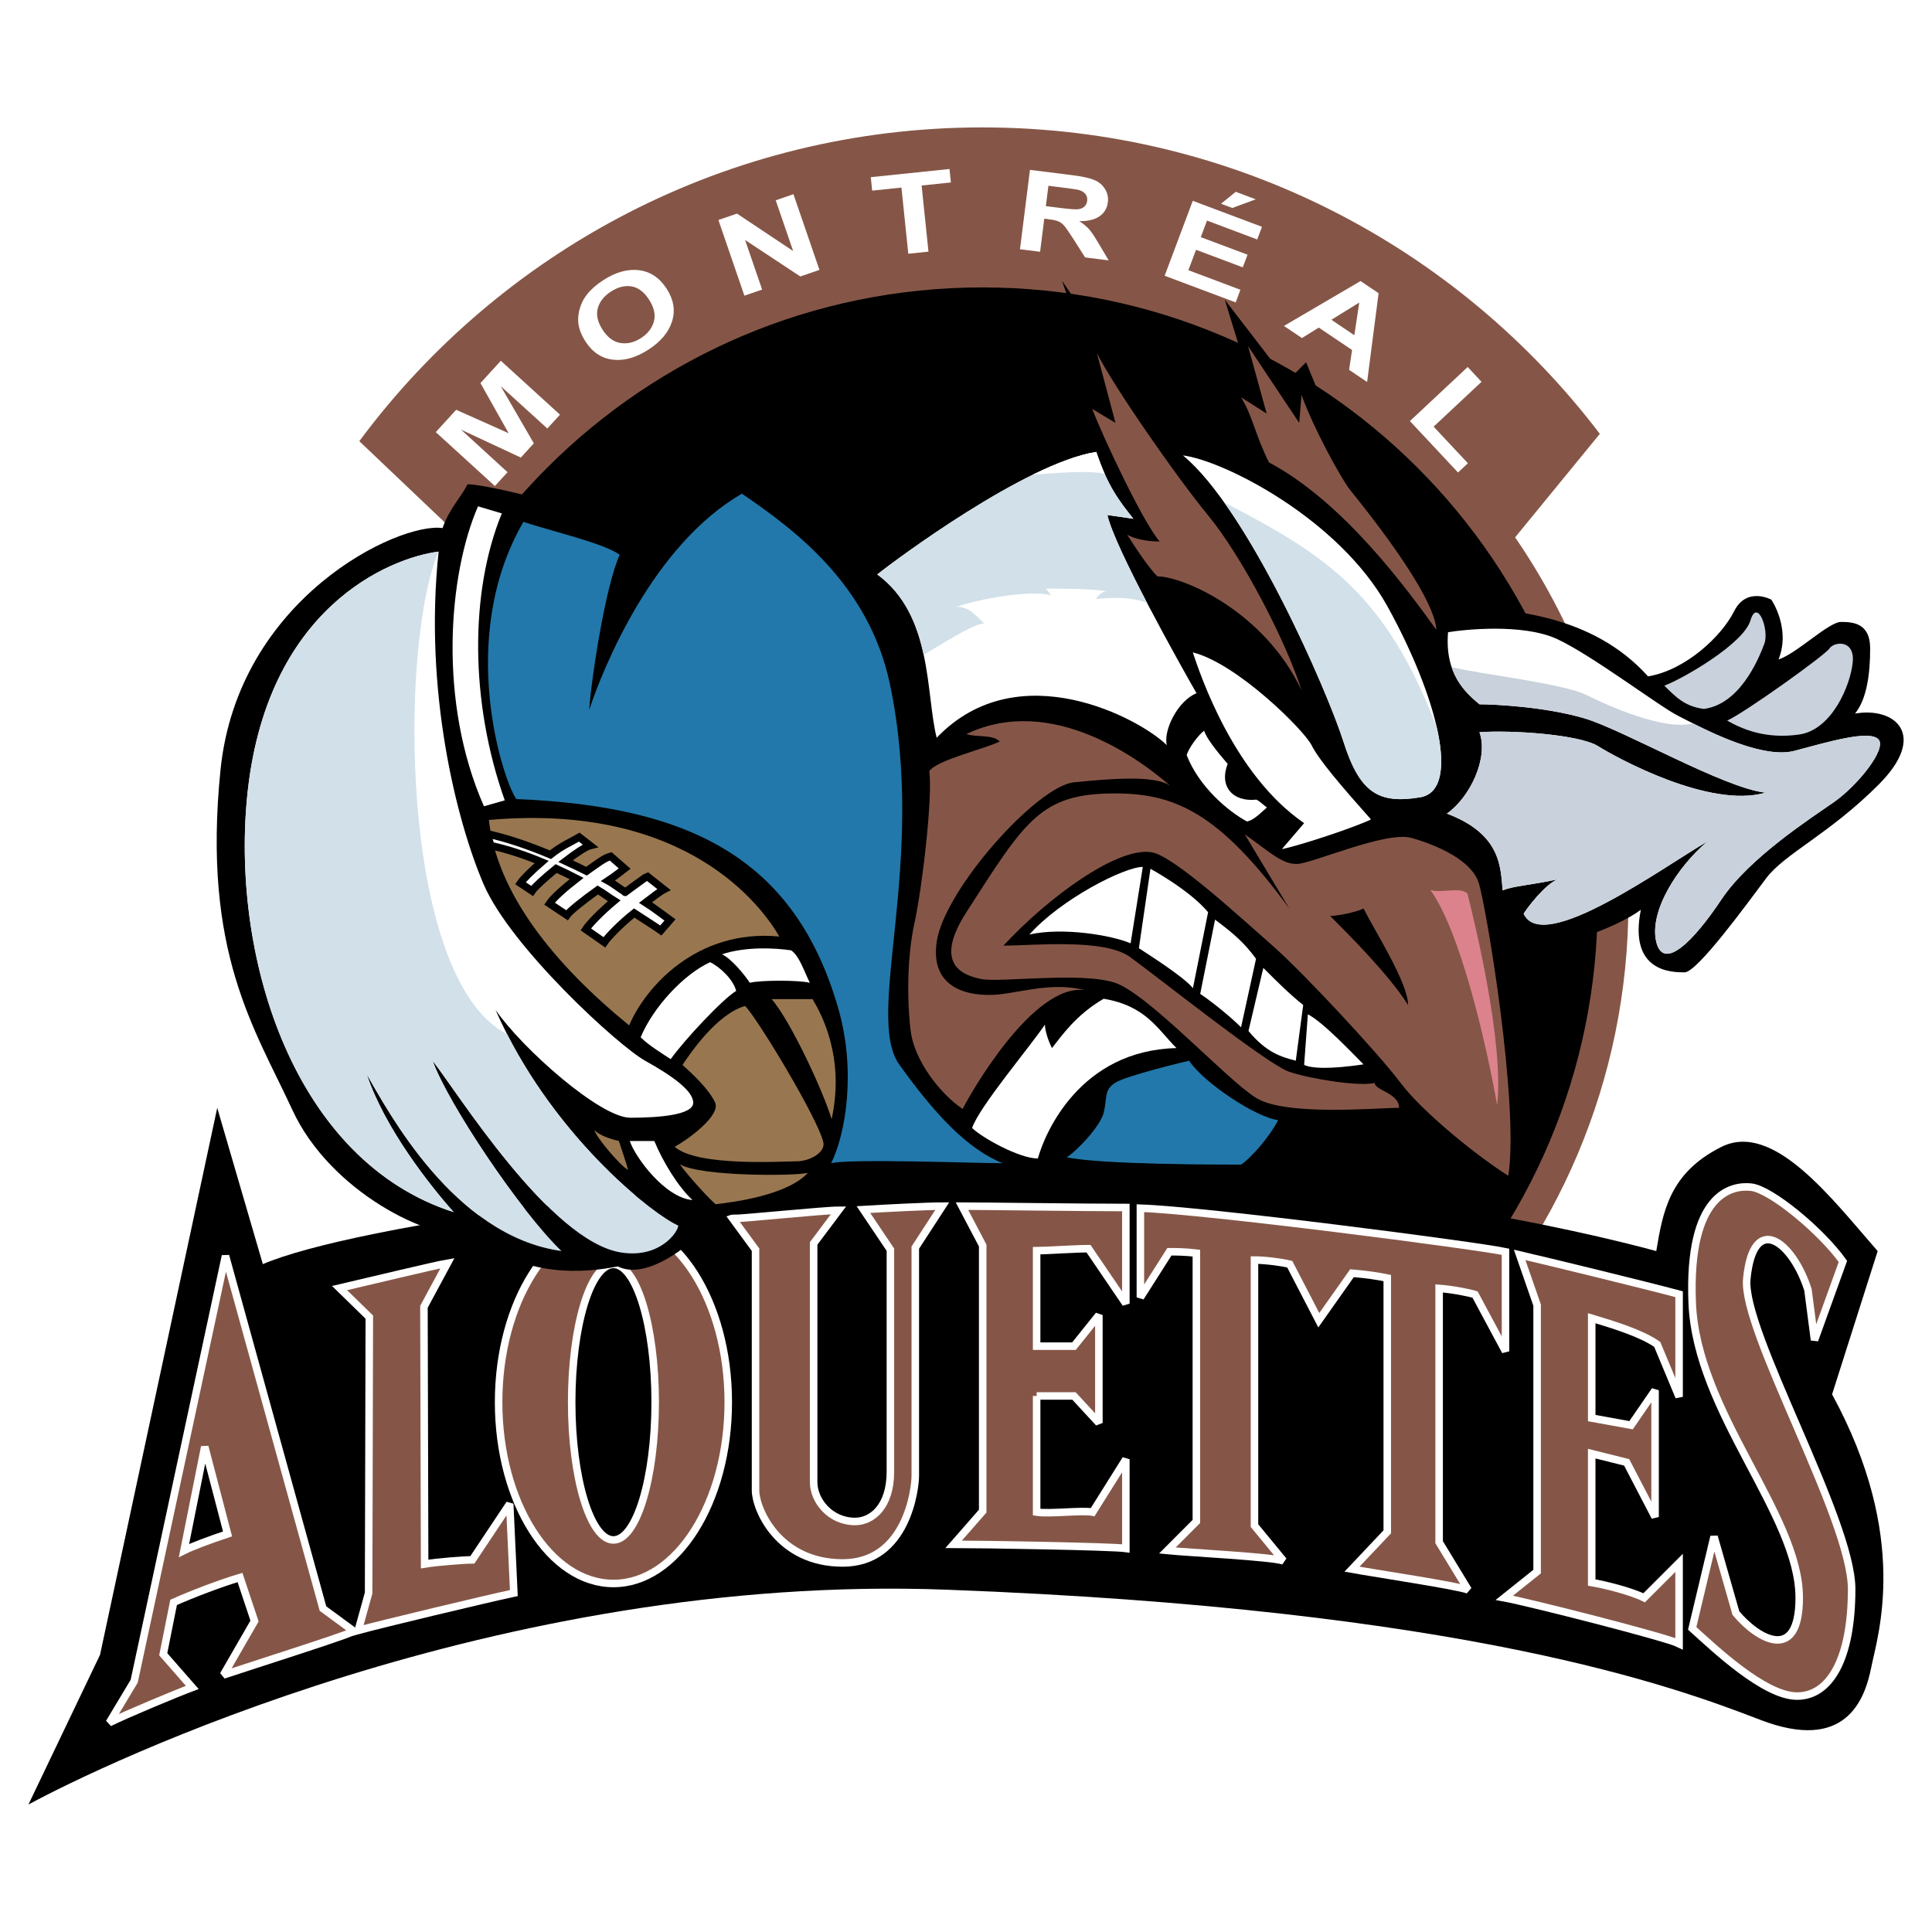 <?xml version="1.0" encoding="utf-8"?>
<!-- Generator: Adobe Illustrator 13.0.0, SVG Export Plug-In . SVG Version: 6.00 Build 14576)  -->
<!DOCTYPE svg PUBLIC "-//W3C//DTD SVG 1.0//EN" "http://www.w3.org/TR/2001/REC-SVG-20010904/DTD/svg10.dtd">
<svg version="1.0" id="Layer_1" xmlns="http://www.w3.org/2000/svg" xmlns:xlink="http://www.w3.org/1999/xlink" x="0px" y="0px"
	 width="192.756px" height="192.756px" viewBox="0 0 192.756 192.756" enable-background="new 0 0 192.756 192.756"
	 xml:space="preserve">
<g>
	<polygon fill-rule="evenodd" clip-rule="evenodd" fill="#FFFFFF" points="0,0 192.756,0 192.756,192.756 0,192.756 0,0 	"/>
	<path fill-rule="evenodd" clip-rule="evenodd" fill="#855647" d="M151.164,53.611l8.452-10.325l0,0
		c-14.128-18.58-36.469-30.574-61.609-30.574c-25.468,0-48.063,12.31-62.159,31.304l0,0l9.442,8.977l0,0
		c-7.389,10.488-11.744,23.268-11.744,37.072c0,35.602,28.86,64.462,64.46,64.462c35.602,0,64.462-28.86,64.462-64.462
		C162.469,76.534,158.291,63.981,151.164,53.611L151.164,53.611L151.164,53.611L151.164,53.611z"/>
	<path fill-rule="evenodd" clip-rule="evenodd" d="M36.616,90.066c0,33.906,27.487,61.393,61.391,61.393
		c33.907,0,61.393-27.486,61.393-61.393c0-33.904-27.485-61.391-61.393-61.391C64.103,28.675,36.616,56.162,36.616,90.066
		L36.616,90.066L36.616,90.066L36.616,90.066z"/>
	<polygon fill-rule="evenodd" clip-rule="evenodd" fill="#FFFFFF" points="49.377,48.493 43.477,43.114 45.51,40.885 50.75,43.224 
		47.935,38.222 49.968,35.993 55.869,41.371 54.608,42.752 49.954,38.526 53.261,44.23 51.965,45.652 45.997,42.866 50.637,47.11 
		49.377,48.493 49.377,48.493 	"/>
	<path fill-rule="evenodd" clip-rule="evenodd" fill="#FFFFFF" d="M59.64,30.763c0.176-0.661,0.613-1.218,1.311-1.671
		c0.697-0.454,1.38-0.626,2.047-0.519c0.668,0.105,1.252,0.543,1.751,1.311c0.507,0.781,0.67,1.506,0.492,2.177
		c-0.179,0.67-0.606,1.225-1.279,1.663c-0.674,0.438-1.358,0.604-2.05,0.497c-0.693-0.106-1.288-0.543-1.783-1.307
		C59.625,32.141,59.463,31.425,59.64,30.763L59.64,30.763L59.64,30.763L59.64,30.763z M61.158,35.886
		c1.127,0.13,2.312-0.207,3.553-1.015c1.227-0.797,2.009-1.737,2.345-2.823c0.337-1.084,0.153-2.169-0.55-3.252
		c-0.712-1.095-1.636-1.708-2.772-1.842c-1.137-0.131-2.32,0.202-3.55,1.001c-0.68,0.441-1.222,0.918-1.629,1.433
		c-0.304,0.387-0.532,0.823-0.685,1.308c-0.152,0.483-0.21,0.959-0.178,1.426c0.046,0.628,0.292,1.283,0.734,1.966
		C59.121,35.157,60.032,35.756,61.158,35.886L61.158,35.886L61.158,35.886L61.158,35.886z"/>
	<polygon fill-rule="evenodd" clip-rule="evenodd" fill="#FFFFFF" points="74.268,29.499 71.675,21.948 73.528,21.312 
		79.132,25.044 77.394,19.984 79.163,19.376 81.756,26.927 79.846,27.584 74.336,23.941 76.038,28.892 74.268,29.499 74.268,29.499 
			"/>
	<polygon fill-rule="evenodd" clip-rule="evenodd" fill="#FFFFFF" points="90.621,25.315 89.937,18.715 87.016,19.019 
		86.878,17.677 94.731,16.862 94.871,18.204 91.95,18.508 92.633,25.107 90.621,25.315 90.621,25.315 	"/>
	<path fill-rule="evenodd" clip-rule="evenodd" fill="#FFFFFF" d="M104.6,18.536l1.543,0.194l0,0c0.801,0.101,1.28,0.17,1.438,0.209
		c0.313,0.085,0.549,0.222,0.704,0.41c0.154,0.188,0.216,0.415,0.183,0.683c-0.03,0.24-0.123,0.431-0.274,0.574
		c-0.153,0.142-0.354,0.231-0.598,0.267c-0.244,0.037-0.841-0.006-1.789-0.124l0,0l-1.461-0.183L104.6,18.536L104.6,18.536
		L104.6,18.536z M103.772,25.119l0.415-3.303l0.403,0.052l0,0c0.459,0.057,0.789,0.128,0.993,0.213
		c0.204,0.083,0.389,0.218,0.558,0.404c0.168,0.183,0.47,0.611,0.904,1.284l0,0l1.216,1.914l2.353,0.296l-1.005-1.69l0,0
		c-0.393-0.676-0.713-1.151-0.959-1.426c-0.247-0.276-0.57-0.542-0.97-0.798c0.868,0.008,1.541-0.153,2.02-0.487
		c0.479-0.333,0.756-0.798,0.831-1.394c0.06-0.469-0.031-0.904-0.272-1.306c-0.24-0.401-0.59-0.702-1.049-0.904
		c-0.46-0.203-1.215-0.37-2.267-0.502l0,0l-4.184-0.524l-0.995,7.92L103.772,25.119L103.772,25.119L103.772,25.119z"/>
	<path fill-rule="evenodd" clip-rule="evenodd" fill="#FFFFFF" d="M116.197,27.511l2.806-7.475l6.904,2.592l-0.474,1.263
		l-5.01-1.882l-0.619,1.651l4.664,1.751l-0.476,1.261l-4.663-1.751l-0.764,2.038l5.191,1.951l-0.472,1.261L116.197,27.511
		L116.197,27.511L116.197,27.511z M121.822,20.328l1.47-1.191l1.996,0.75l-2.346,0.862L121.822,20.328L121.822,20.328
		L121.822,20.328z"/>
	<path fill-rule="evenodd" clip-rule="evenodd" fill="#FFFFFF" d="M132.835,31.904l2.779-1.72l-0.493,3.261L132.835,31.904
		L132.835,31.904L132.835,31.904z M137.542,29.254l-1.8-1.213l-7.642,4.477l1.794,1.209l1.683-1.043l3.32,2.237l-0.299,1.976
		l1.8,1.214L137.542,29.254L137.542,29.254L137.542,29.254z"/>
	<polygon fill-rule="evenodd" clip-rule="evenodd" fill="#FFFFFF" points="140.666,42.012 146.431,36.615 147.812,38.094 
		143.032,42.567 146.451,46.22 145.467,47.141 140.666,42.012 140.666,42.012 	"/>
	<path fill-rule="evenodd" clip-rule="evenodd" d="M105.963,28.027l6.867,9.989l0.624-3.122l4.993,7.492l0,0
		c1.874,0,4.371,1.249,5.619,1.873l0,0l-3.745-7.491l4.37,1.249l-2.497-8.117l6.242,8.117l1.873-1.874l4.371,10.612l0,0
		c1.873,2.498,8.738,8.118,10.611,13.735c5.309,0.312,13.517,0.75,19.135,6.993c3.747-0.624,7.336-3.999,8.586-6.498
		c1.249-2.497,3.712-1.159,3.712-1.159s1.967,2.851,0.719,5.971c1.873-0.626,4.993-3.747,6.243-3.747s2.9,0.152,2.9,2.648
		c0,2.496-0.324,5.044-1.51,6.496c3.944-0.696,7.349,2.092,2.354,7.087c-4.993,4.995-9.364,6.867-11.237,9.365
		c-1.871,2.497-6.864,9.364-8.114,9.364c-1.249,0-5.621,0-4.371-6.242c-2.496,1.872-9.365,4.371-11.237,3.121
		c-1.871-1.249-1.871-2.496-1.871-3.746l0,0l-1.25,0.625l0,0c2.811,4.994,4.059,26.845,2.186,28.093
		c-2.6,1.729-7.803-4.37-10.301-6.868c-3.435,0.624-9.676,0.624-11.55,0c-1.247,1.874-3.021,4.459-4.895,6.332
		c-9.951-0.838-32.234-1.115-42.82-0.325c-1.872,2.498-9.097,2.108-11.593,4.606c-2.497,2.497-6.242,4.994-8.739,3.745
		c-3.122,0.626-9.364,1.251-14.359-3.12c-4.371,0.624-14.359-4.369-18.105-12.486c-3.746-8.116-9.021-15.71-7.174-33.927
		c1.739-17.151,17.788-24.756,22.158-24.131c0.625-1.874,1.871-3.123,2.496-4.372c2.498,0,16.858,3.746,18.105,5.619
		c1.873-2.497,8.117-7.491,9.365-7.491c2.496,0.624,11.86,8.115,12.485,9.365c1.874-2.498,15.609-12.486,21.851-12.486l0,0
		l-1.25-4.995l2.498,0.625L105.963,28.027L105.963,28.027L105.963,28.027z"/>
	<path fill-rule="evenodd" clip-rule="evenodd" fill="#FFFFFF" d="M63.919,103.493c1.217-2.962,4.302-6.308,6.933-7.494
		c1.089,0.544,2.323,1.778,2.595,2.867c-1.361,0.815-5.172,4.899-6.533,6.806C66.097,105.126,64.734,104.311,63.919,103.493
		L63.919,103.493L63.919,103.493L63.919,103.493z"/>
	<path fill-rule="evenodd" clip-rule="evenodd" fill="#FFFFFF" d="M72.034,95.21c0.981,0.473,2.229,2.024,2.773,2.84
		c1.089-0.272,4.898-0.272,5.988,0c-0.544-1.089-1.046-2.69-1.863-3.234C77.323,94.576,74.399,94.421,72.034,95.21L72.034,95.21
		L72.034,95.21L72.034,95.21z"/>
	<path fill-rule="evenodd" clip-rule="evenodd" fill="#987750" d="M76.984,99.683c1.089,0,3.54,0,4.083,0
		c0.816,1.36,3.266,5.716,1.905,11.977C82.156,108.938,78.889,101.86,76.984,99.683L76.984,99.683L76.984,99.683L76.984,99.683z"/>
	<path fill-rule="evenodd" clip-rule="evenodd" fill="#987750" d="M59.292,112.748c0.543,0.544,1.623,0.9,2.45,1.084
		c0.185,0.606,0.708,2.05,0.918,2.889C61.876,116.285,59.616,113.652,59.292,112.748L59.292,112.748L59.292,112.748L59.292,112.748z
		"/>
	<path fill-rule="evenodd" clip-rule="evenodd" fill="#987750" d="M68.093,106.246c0.788-1.183,3.458-5.1,6.246-5.879
		c1.227,1.226,7.283,11.251,7.805,13.601c0.223,1.004-1.338,1.895-2.677,1.895c-1.338,0-9.922,0.559-12.152-1.448
		c1.227-0.67,4.683-3.122,4.014-4.46C70.659,108.616,69.207,107.25,68.093,106.246L68.093,106.246L68.093,106.246L68.093,106.246z"
		/>
	<path fill-rule="evenodd" clip-rule="evenodd" fill="#987750" d="M48.78,81.809c0.788,7.291,6.503,14.386,13.991,20.497
		c1.577-3.746,6.702-9.657,14.979-8.869C76.173,90.677,68.685,80.035,48.78,81.809L48.78,81.809L48.78,81.809L48.78,81.809z"/>
	
		<path fill-rule="evenodd" clip-rule="evenodd" fill="#FFFFFF" stroke="#000000" stroke-width="0.75" stroke-miterlimit="2.613" d="
		M66.843,91.788c-0.565-0.403-1.575-1.196-2.437-1.74c0.596-0.457,1.479-1.131,1.828-1.306l0,0l-1.653-1.305l0,0
		c-0.155,0.038-3.013,2.188-2.189,1.567c-0.542-0.313-1.135-0.811-1.727-1.132c0.847-0.563,1.306-0.957,1.653-1.218l0,0
		l-1.392-1.218l0,0c-0.616,0.153-1.345,0.73-2.411,1.483c-0.684-0.342-1.376-0.679-2.089-1.003c1.028-0.786,2.006-1.447,2.447-1.556
		l0,0l-1.08-0.838l0,0c-0.827,0.479-1.737,0.845-2.875,1.754c-2.113-0.884-4.275-1.642-6.336-2.087l0,0l0.393,1.183l0,0
		c1.685,0.362,3.397,0.937,5.067,1.629c-0.99,0.854-1.838,1.69-2.12,2.114l0,0l1.159,0.772l0,0c0.252-0.379,1.278-1.311,2.407-2.231
		c0.696,0.321,1.375,0.648,2.041,0.994c-1.232,0.953-2.349,1.959-2.71,2.501l0,0l1.738,1.158l0,0
		c0.266-0.391,1.668-1.509,3.079-2.516c0.602,0.344,1.085,0.742,1.639,1.081c-1.345,1.129-2.475,2.303-2.835,2.845l0,0l1.852,1.294
		l0,0c0.31-0.457,1.559-1.803,2.984-2.92c0.954,0.631,2.021,1.289,2.654,1.741l0,0L66.843,91.788L66.843,91.788L66.843,91.788z"/>
	<path fill-rule="evenodd" clip-rule="evenodd" fill="#FFFFFF" d="M43.762,55.035c-4.781,0.598-17.333,5.527-19.125,24.654
		c-1.512,16.137,4.782,36.164,20.62,41.243c-2.391-2.691-6.874-8.368-8.667-13.748c2.092,3.586,8.667,16.138,19.425,17.633
		c-4.185-4.036-11.356-14.792-12.851-18.978c2.39,2.989,11.684,18.029,18.827,19.127c3.886,0.596,5.677-2.095,5.677-2.691
		c-2.689-1.195-12.849-9.264-18.229-21.517c2.689,3.886,10.457,10.759,13.447,10.759c2.99,0,6.276-0.3,6.276-1.494
		s-2.092-2.689-4.782-4.184c-2.689-1.493-13.446-11.356-16.137-17.632C45.555,81.932,42.268,68.931,43.762,55.035L43.762,55.035
		L43.762,55.035L43.762,55.035z"/>
	<path fill-rule="evenodd" clip-rule="evenodd" d="M21.674,110.53l-11.693,54.57l-7.146,14.942l0,0
		c7.146-3.898,46.764-23.119,91.6-21.438c51.972,1.947,72.759,9.742,81.205,12.991c8.446,3.25,10.396-1.948,11.044-5.196
		c0.65-3.248,3.898-12.992-3.897-27.285l0,0l4.548-14.293l0,0c-4.548-5.196-10.395-12.992-15.592-10.394
		c-5.197,2.598-5.846,6.496-6.496,10.394c-7.145-1.948-31.832-7.796-63.016-7.796c-31.183,0-66.912,5.198-76.008,9.097l0,0
		L21.674,110.53L21.674,110.53L21.674,110.53z"/>
	
		<path fill-rule="evenodd" clip-rule="evenodd" fill="#855647" stroke="#FFFFFF" stroke-width="0.75" stroke-miterlimit="2.613" d="
		M13.389,167.735l9.107-42.432l9.729,35.187l3.104,2.277l0,0c-2.071,0.828-9.935,3.312-13.04,4.347l0,0l3.105-5.381l-1.45-4.347l0,0
		c-2.069,0.622-4.761,1.655-6.623,2.484l0,0l-1.035,5.174l2.897,3.312l0,0c-1.656,0.62-6.622,2.69-8.278,3.518l0,0L13.389,167.735
		L13.389,167.735L13.389,167.735z M22.702,153.04l-2.275-8.694l-2.071,10.351l0,0C19.184,154.283,20.84,153.661,22.702,153.04
		L22.702,153.04L22.702,153.04L22.702,153.04z"/>
	
		<path fill-rule="evenodd" clip-rule="evenodd" fill="#855647" stroke="#FFFFFF" stroke-width="0.75" stroke-miterlimit="2.613" d="
		M35.742,162.664l1.035-3.725l0.07-27.53l-2.968-2.896l0,0c2.691-0.622,9.522-2.277,10.763-2.484l0,0l-2.345,4.347l0.068,25.666l0,0
		c1.242-0.207,3.933-0.414,4.762-0.414l0,0l3.726-5.589l0.414,8.901l0,0C48.368,159.56,38.018,162.043,35.742,162.664
		L35.742,162.664L35.742,162.664L35.742,162.664z"/>
	
		<path fill-rule="evenodd" clip-rule="evenodd" fill="#855647" stroke="#FFFFFF" stroke-width="0.75" stroke-miterlimit="2.613" d="
		M65.368,139.895c0,7.592-1.866,13.746-4.164,13.746c-2.301,0-4.167-6.154-4.167-13.746c0-7.59,1.867-13.745,4.167-13.745
		C63.501,126.149,65.368,132.305,65.368,139.895L65.368,139.895L65.368,139.895L65.368,139.895z M61.206,121.807
		c-6.327,0-11.46,8.1-11.46,18.088c0,9.99,5.133,18.089,11.46,18.089c6.319,0,11.453-8.099,11.453-18.089
		C72.659,129.906,67.525,121.807,61.206,121.807L61.206,121.807L61.206,121.807L61.206,121.807z"/>
	
		<path fill-rule="evenodd" clip-rule="evenodd" fill="#855647" stroke="#FFFFFF" stroke-width="0.75" stroke-miterlimit="2.613" d="
		M73.104,121.578l2.276,3.104v24.01l0,0c0,1.862,2.279,7.245,8.695,7.245c6.416,0,7.244-7.451,7.244-8.693l0,0v-22.769l2.691-4.14
		l0,0c-1.448,0-5.588,0.207-7.866,0.345l0,0l2.691,4.003v22.147l0,0c0,3.518-1.862,4.967-3.519,4.967c-2.483,0-4.14-2.07-4.14-3.934
		l0,0v-23.804l2.483-3.31l0,0C82.21,120.751,74.138,121.578,73.104,121.578L73.104,121.578L73.104,121.578L73.104,121.578z"/>
	
		<path fill-rule="evenodd" clip-rule="evenodd" fill="#855647" stroke="#FFFFFF" stroke-width="0.75" stroke-miterlimit="2.613" d="
		M103.426,139.274v11.592l0,0c1.241,0.206,4.552-0.207,5.589,0l0,0l3.312-5.278v8.9l0,0c-1.45-0.207-14.696-0.413-17.18-0.413l0,0
		l2.898-3.312v-26.495l-2.071-3.933l0,0c1.966,0,12.211,0.139,16.352,0.139l0,0v9.589l-3.726-5.484l0,0
		c-1.242,0-4.347,0.206-5.175,0.206l0,0v9.522h3.725l2.485-3.104v10.763l-2.485-2.691H103.426L103.426,139.274L103.426,139.274z"/>
	
		<path fill-rule="evenodd" clip-rule="evenodd" fill="#855647" stroke="#FFFFFF" stroke-width="0.75" stroke-miterlimit="2.613" d="
		M116.466,154.695c2.068,0.208,10.348,0.619,11.59,1.034l0,0l-2.896-3.519v-26.494l0,0c1.033,0,2.689,0.208,3.519,0.415l0,0
		l2.898,5.588l3.311-4.692l0,0c1.521,0.131,2.485,0.276,3.52,0.483l0,0v25.321l-3.52,3.726l0,0
		c2.277,0.414,10.557,1.657,11.592,2.07l0,0l-2.897-4.761v-25.322l0,0c1.269,0.093,2.965,0.412,3.586,0.618l0,0l3.036,5.662v-9.936
		l0,0c-2.897-0.621-30.011-4.141-36.428-4.347l0,0v8.901l2.896-4.555l0,0c0.621,0,1.639,0.006,2.69,0.139l0,0v26.77L116.466,154.695
		L116.466,154.695L116.466,154.695z"/>
	
		<path fill-rule="evenodd" clip-rule="evenodd" fill="#855647" stroke="#FFFFFF" stroke-width="0.75" stroke-miterlimit="2.613" d="
		M165.344,134.134l2.179,5.229v-10.241l0,0c-3.268-0.872-13.074-3.27-15.908-3.923l0,0l1.743,5.012v26.587l-3.269,2.614l0,0
		c2.396,0.437,16.127,3.923,17.434,4.577l0,0v-8.062l-3.487,3.485l0,0c-1.308-0.653-3.922-1.306-5.23-1.525l0,0V145.03l3.487,0.87
		l2.834,5.45v-12.64l-2.396,3.485l-3.925-0.713v-9.965l0,0C160.984,132.172,163.818,133.044,165.344,134.134L165.344,134.134
		L165.344,134.134L165.344,134.134z"/>
	
		<path fill-rule="evenodd" clip-rule="evenodd" fill="#855647" stroke="#FFFFFF" stroke-width="0.75" stroke-miterlimit="2.613" d="
		M179.509,159.412c0-8.283-10.243-18.522-10.678-29.42c-0.436-10.896,3.922-11.766,5.884-11.549
		c1.961,0.218,6.974,4.359,9.152,7.409l0,0l-2.833,7.845l-0.653-5.012l0,0c-1.526-4.794-5.448-7.845-6.103-1.09
		c-0.504,5.206,10.461,23.972,10.461,30.945c0,6.973-2.179,10.679-5.448,10.679s-8.281-4.795-10.46-6.757l0,0l2.179-9.152
		l2.18,7.628l0,0C175.367,163.554,179.509,165.949,179.509,159.412L179.509,159.412L179.509,159.412L179.509,159.412z"/>
	<path fill-rule="evenodd" clip-rule="evenodd" d="M81.971,118c-1.872,2.498-9.097,2.108-11.593,4.606
		c-2.497,2.497-6.242,4.994-8.739,3.745c-3.122,0.626-9.364,1.251-14.359-3.12c-1.093,0.157-2.537-0.039-4.146-0.547
		C47.294,121.611,72.851,118.371,81.971,118L81.971,118L81.971,118L81.971,118z"/>
	<path fill-rule="evenodd" clip-rule="evenodd" fill="#D1E0E9" d="M50.591,103.177c5.566,10.89,14.57,17.983,17.079,19.098
		c0,0.597-1.792,3.287-5.677,2.691c-7.144-1.098-16.438-16.138-18.827-19.127c1.494,4.186,8.666,14.941,12.851,18.978
		c-10.759-1.495-17.333-14.047-19.425-17.633c1.792,5.38,6.275,11.057,8.667,13.748c-15.838-5.079-22.132-25.105-20.62-41.243
		c1.792-19.126,14.344-24.056,19.125-24.654C39.86,63.837,39.737,97.622,50.591,103.177L50.591,103.177L50.591,103.177
		L50.591,103.177z"/>
	<path fill-rule="evenodd" clip-rule="evenodd" fill="#FFFFFF" d="M47.692,50.517c-2.962,6.814-4,19.556,0.593,29.925l0,0
		l2.075-0.592l0,0c-3.476-9.783-3.504-20.801-0.295-28.628l0,0L47.692,50.517L47.692,50.517L47.692,50.517z"/>
	<path fill-rule="evenodd" clip-rule="evenodd" fill="#2278AA" d="M51.517,79.724c-1.213-1.578-6.094-15.939,0.703-27.657
		c2.813,0.937,7.968,2.109,9.61,3.281c-1.406,3.047-2.813,12.187-3.047,15.469c1.407-4.218,6.329-16.405,15.235-21.563
		c5.155,3.516,12.67,9.028,14.766,18.985c3.75,17.813-2.579,33.048,0.938,37.97c3.516,4.922,6.798,8.436,10.313,9.844
		c-2.813,0-15.235-0.469-17.11,0c1.406-2.812,2.539-9.114,0.703-15.47C79.291,85.583,68.744,80.426,51.517,79.724L51.517,79.724
		L51.517,79.724L51.517,79.724z"/>
	<path fill-rule="evenodd" clip-rule="evenodd" fill="#FFFFFF" d="M96.987,112.538c0.937,0.937,4.688,3.046,6.562,3.046
		c0.703-2.579,4.219-10.782,13.828-11.017c-1.875-1.874-3.047-4.219-7.266-4.921c-2.812,1.641-4.22,3.749-5.157,4.921
		c-0.469-0.937-0.702-1.874-0.702-2.344C102.847,104.334,97.69,110.429,96.987,112.538L96.987,112.538L96.987,112.538
		L96.987,112.538z"/>
	<path fill-rule="evenodd" clip-rule="evenodd" fill="#FFFFFF" d="M113.628,94.606c0.703,0.469,4.454,2.813,5.391,3.985l0,0
		l1.513-7.578l0,0c-1.851-2.222-5.751-4.333-5.751-4.333l0,0L113.628,94.606L113.628,94.606L113.628,94.606z"/>
	<path fill-rule="evenodd" clip-rule="evenodd" fill="#FFFFFF" d="M119.745,99.16l1.481-7.406l0,0
		c2.087,1.557,3.008,2.434,4.088,3.906l0,0l-1.494,6.833l0,0C122.709,101.383,120.855,99.901,119.745,99.16L119.745,99.16
		L119.745,99.16L119.745,99.16z"/>
	<path fill-rule="evenodd" clip-rule="evenodd" fill="#FFFFFF" d="M124.56,102.864l1.481-6.296l0,0
		c1.482,1.48,2.592,2.592,3.98,3.703l0,0l-0.74,5.555l0,0C127.894,105.456,126.409,105.087,124.56,102.864L124.56,102.864
		L124.56,102.864L124.56,102.864z"/>
	<path fill-rule="evenodd" clip-rule="evenodd" fill="#FFFFFF" d="M130.114,106.242l0.371-5.045l0,0
		c1.48,0.741,4.443,3.888,5.556,4.999C136.604,106.083,131.596,106.984,130.114,106.242L130.114,106.242L130.114,106.242
		L130.114,106.242z"/>
	<path fill-rule="evenodd" clip-rule="evenodd" fill="#FFFFFF" d="M102.709,93.235c3.105-3.503,9.456-6.745,11.309-6.745l0,0
		l-1.218,7.625l0,0C110.913,93.304,106.042,92.493,102.709,93.235L102.709,93.235L102.709,93.235L102.709,93.235z"/>
	<path fill-rule="evenodd" clip-rule="evenodd" fill="#855647" d="M96.044,110.642c0.741-1.483,7.035-12.593,12.221-11.853
		c-2.962-0.74-5.556,0.002-8.148,0.371c-2.591,0.37-7.406-0.001-6.665-5.184c0.741-5.185,9.999-15.555,13.703-15.925
		c3.703-0.37,8.146-0.742,9.628,0.371c-2.963-2.592-11.851-9.258-20.369-5.185c1.112,0.37,2.593,0.001,3.334,0.741
		c-1.482,0.74-6.297,1.852-7.037,2.963c0.372,2.593-0.739,11.85-1.48,15.184c-0.741,3.333-0.742,7.777-0.371,10.74
		C91.229,105.826,93.822,109.158,96.044,110.642L96.044,110.642L96.044,110.642L96.044,110.642z"/>
	<path fill-rule="evenodd" clip-rule="evenodd" fill="#2278AA" d="M106.413,115.455c0.741-0.37,3.334-2.964,3.703-4.444
		c0.37-1.481,0-2.222,1.111-2.963c1.11-0.741,7.407-2.222,7.407-2.222c1.481,2.224,6.725,5.683,8.889,5.926
		c-0.741,1.481-2.593,3.703-3.703,4.443C121.598,116.195,109.747,116.195,106.413,115.455L106.413,115.455L106.413,115.455
		L106.413,115.455z"/>
	<path fill-rule="evenodd" clip-rule="evenodd" fill="#855647" d="M128.633,90.643c-1.109-1.852-3.333-5.555-4.444-7.407
		c2.594,1.852,3.706,2.963,5.187,2.963c1.481,0,8.887-3.334,11.479-2.593c2.594,0.741,5.925,2.223,6.666,4.444
		c0.74,2.221,4.073,22.22,2.963,29.256c-2.963-1.852-8.517-6.296-10.74-9.259c-2.223-2.963-9.812-11.101-12.774-13.693
		c-2.963-2.592-9.746-8.875-12.008-9.311c-3.392-0.652-10.4,4.487-14.845,9.301c2.963,0,10-0.739,12.593,1.113
		c2.592,1.851,13.703,10.739,15.924,11.48c2.224,0.741,7.036,1.48,8.52,1.11c0,0.741,2.433,1.001,2.433,2.482
		c-2.222,0-11.323,0.852-14.285-1.001c-2.963-1.851-10.74-10.37-14.072-11.48c-3.333-1.112-11.48,0-13.332-0.37
		s-4.816-1.48-1.482-6.666c5.896-9.172,7.397-11.852,14.814-11.852C117.152,79.162,121.598,81.015,128.633,90.643L128.633,90.643
		L128.633,90.643L128.633,90.643z"/>
	<path fill-rule="evenodd" clip-rule="evenodd" d="M132.708,91.383c0.739,0,2.592-0.369,3.333-0.74
		c1.111,2.222,4.444,7.407,4.444,9.628C138.634,97.309,134.559,93.235,132.708,91.383L132.708,91.383L132.708,91.383L132.708,91.383
		z"/>
	<path fill-rule="evenodd" clip-rule="evenodd" fill="#DC828D" d="M142.706,88.791c1.11,0.371,2.963-0.371,3.704,0.371
		c0.74,2.962,3.653,14.875,2.962,21.11C148.261,103.975,145.669,92.866,142.706,88.791L142.706,88.791L142.706,88.791
		L142.706,88.791z"/>
	<path fill-rule="evenodd" clip-rule="evenodd" fill="#FFFFFF" d="M87.526,57.312c1.852-1.482,14.812-11.111,21.849-12.221
		c1.111,3.333,2.222,4.815,3.703,6.667l0,0l-2.592-0.372l0,0c0.741,3.334,7.406,15.187,8.89,17.778
		c-1.853,0.74-3.333,3.702-2.963,5.185c-2.594-2.593-14.814-9.259-22.961-0.741C92.34,69.163,93.082,61.387,87.526,57.312
		L87.526,57.312L87.526,57.312L87.526,57.312z"/>
	<path fill-rule="evenodd" clip-rule="evenodd" fill="#D1E0E9" d="M114.448,60.162c-1.868-3.578-3.604-7.168-3.962-8.777l0,0
		l2.592,0.372l0,0c-1.481-1.852-2.592-3.334-3.703-6.667c-7.037,1.11-19.997,10.739-21.849,12.221
		c2.777,2.039,3.981,5.001,4.629,8.009c1.605-0.901,4.929-3.117,6.038-3.117c-1.109-1.108-1.663-1.662-2.771-1.662
		c3.324-1.11,8.312-1.664,9.42-1.11c-0.105-0.188-0.28-0.535-0.541-0.709c0.521,0,4.959,0,6.004,0.261
		c-0.436,0.174-0.696,0.348-0.957,0.783C110.219,59.68,112.674,59.425,114.448,60.162L114.448,60.162L114.448,60.162L114.448,60.162
		z"/>
	<path fill-rule="evenodd" clip-rule="evenodd" fill="#FFFFFF" d="M110.213,47.278c-0.282-0.636-0.56-1.354-0.838-2.188
		c-1.804,0.285-3.997,1.129-6.293,2.252C104.397,47.326,108.29,46.823,110.213,47.278L110.213,47.278L110.213,47.278L110.213,47.278
		z"/>
	<path fill-rule="evenodd" clip-rule="evenodd" fill="#FFFFFF" d="M119.006,65.089c0.739,2.223,4.07,12.22,11.108,17.035l0,0
		l-2.221,2.593l0,0c1.852-0.37,7.408-2.222,8.888-2.963c-2.964-3.333-5.186-5.925-5.925-7.407
		C130.114,72.865,123.449,66.2,119.006,65.089L119.006,65.089L119.006,65.089L119.006,65.089z"/>
	<path fill-rule="evenodd" clip-rule="evenodd" fill="#FFFFFF" d="M122.486,76.212c-0.869,2.176,0.437,3.829,2.872,3.568
		c0.349,0.174,0.783,0.609,1.044,0.783c-0.435,0.349-1.305,1.305-2.002,1.393c-1.914-1.044-4.785-3.48-6.003-6.613
		c0.174-0.695,1.218-2.087,1.74-2.436C120.486,73.951,122.052,75.69,122.486,76.212L122.486,76.212L122.486,76.212L122.486,76.212z"
		/>
	<path fill-rule="evenodd" clip-rule="evenodd" fill="#855647" d="M109.436,35.23l1.856,6.961l-2.32-1.393l0,0
		c1.159,3.017,5.104,11.371,6.729,13.226c-1.16,0-2.552-0.232-3.248-0.696c1.16,1.856,2.319,3.481,3.016,4.177
		c2.553,0,10.676,3.482,14.387,11.37c-1.625-5.105-6.034-13.457-9.282-17.403S111.061,38.478,109.436,35.23L109.436,35.23
		L109.436,35.23L109.436,35.23z"/>
	<path fill-rule="evenodd" clip-rule="evenodd" fill="#855647" d="M123.82,39.639l2.555,1.623l-1.857-6.728l5.104,7.657l0.232-2.785
		l0,0c1.16,3.248,3.945,8.352,4.872,9.513c0.929,1.162,8.353,10.21,8.585,13.922c-3.016-4.176-9.282-12.763-16.706-16.707
		C125.214,43.351,124.98,41.497,123.82,39.639L123.82,39.639L123.82,39.639L123.82,39.639z"/>
	<path fill-rule="evenodd" clip-rule="evenodd" fill="#FFFFFF" d="M118.021,45.439c3.944,0.464,15.546,6.266,20.418,15.082
		c4.873,8.817,7.427,18.331,3.25,19.026c-4.177,0.696-6.033-0.465-7.657-5.568C132.406,68.875,124.519,50.775,118.021,45.439
		L118.021,45.439L118.021,45.439L118.021,45.439z"/>
	<path fill-rule="evenodd" clip-rule="evenodd" fill="#D1E0E9" d="M143.35,72.58c0.867,3.827,0.523,6.603-1.661,6.968
		c-4.177,0.696-6.033-0.465-7.657-5.568c-1.29-4.052-6.527-16.296-11.884-23.841C132.406,55.417,138.282,59.347,143.35,72.58
		L143.35,72.58L143.35,72.58L143.35,72.58z"/>
	<path fill-rule="evenodd" clip-rule="evenodd" fill="#C9D1DC" d="M166.052,68.411c1.856-0.696,7.889-4.175,8.584-6.496
		c0.696-2.322,1.908,0.944,1.392,2.318c-0.695,1.857-2.551,6.034-6.031,6.498C168.14,70.499,167.213,69.57,166.052,68.411
		L166.052,68.411L166.052,68.411L166.052,68.411z"/>
	<path fill-rule="evenodd" clip-rule="evenodd" fill="#C9D1DC" d="M172.317,71.891c1.623-0.696,9.744-6.496,10.208-7.192
		c0.464-0.696,2.553-0.927,2.321,1.392c-0.232,2.32-2.09,6.727-5.338,7.192C176.261,73.748,173.94,72.818,172.317,71.891
		L172.317,71.891L172.317,71.891L172.317,71.891z"/>
	<path fill-rule="evenodd" clip-rule="evenodd" fill="#FFFFFF" d="M144.473,63.074c1.393-0.233,7.425-0.929,10.905,0.696
		c3.48,1.625,10.211,6.729,12.066,7.657c1.855,0.929,8.12,4.409,11.6,3.481c3.481-0.928,7.426-2.087,8.354-1.16
		c0.929,0.927-2.09,4.642-4.409,6.265s-8.469,5.568-11.253,9.745c-2.785,4.177-5.802,7.194-6.498,4.177
		c-0.695-3.017,2.088-7.425,5.105-9.978c-4.409,2.553-16.476,11.371-18.33,7.193c0.928-1.392,2.783-3.479,3.712-3.479
		c-3.248,0.695-4.642,0.695-5.801,1.159c-0.231-2.088,0-5.568-5.569-7.657c2.321-1.625,4.178-5.567,3.25-8.121
		c3.247-0.232,9.979,0.233,11.833,1.392c1.855,1.16,11.138,6.265,16.707,4.64c-4.178-0.463-14.153-6.263-18.1-7.424
		c-3.945-1.161-9.049-1.392-10.44-1.392C146.213,69.106,144.124,67.25,144.473,63.074L144.473,63.074L144.473,63.074L144.473,63.074
		z"/>
	<path fill-rule="evenodd" clip-rule="evenodd" fill="#C9D1DC" d="M168.905,72.172c2.646,1.334,7.312,3.49,10.139,2.736
		c3.481-0.928,7.426-2.087,8.354-1.16c0.929,0.927-2.09,4.642-4.409,6.265s-8.469,5.568-11.253,9.745
		c-2.785,4.177-5.802,7.194-6.498,4.177c-0.695-3.017,2.088-7.425,5.105-9.978c-4.409,2.553-16.476,11.371-18.33,7.193
		c0.928-1.392,2.783-3.479,3.712-3.479c-3.248,0.695-4.642,0.695-5.801,1.159c-0.231-2.088,0-5.568-5.569-7.657
		c2.321-1.625,4.178-5.567,3.25-8.121c3.247-0.232,9.979,0.233,11.833,1.392c1.855,1.16,11.138,6.265,16.707,4.64
		c-4.178-0.463-14.153-6.263-18.1-7.424c-3.945-1.161-9.049-1.392-10.44-1.392c-0.925-0.771-2.156-1.849-2.777-3.708
		c2.777,0.691,11.129,1.62,13.449,2.78C160.599,70.499,166.075,72.917,168.905,72.172L168.905,72.172L168.905,72.172L168.905,72.172
		z"/>
	<path fill-rule="evenodd" clip-rule="evenodd" fill="#987750" d="M67.83,116.162c2.095,1.258,11.89,1.174,12.783,0.839
		c-2.025,2.229-7.335,2.934-9.222,3.144C70.5,119.364,68.444,117.053,67.83,116.162L67.83,116.162L67.83,116.162L67.83,116.162z"/>
	<path fill-rule="evenodd" clip-rule="evenodd" fill="#FFFFFF" d="M62.831,113.837c0.816,0,1.631,0,2.449,0
		c0.874,2.116,2.401,4.594,3.808,5.889C66.363,119.517,63.376,115.47,62.831,113.837L62.831,113.837L62.831,113.837L62.831,113.837z
		"/>
</g>
</svg>
